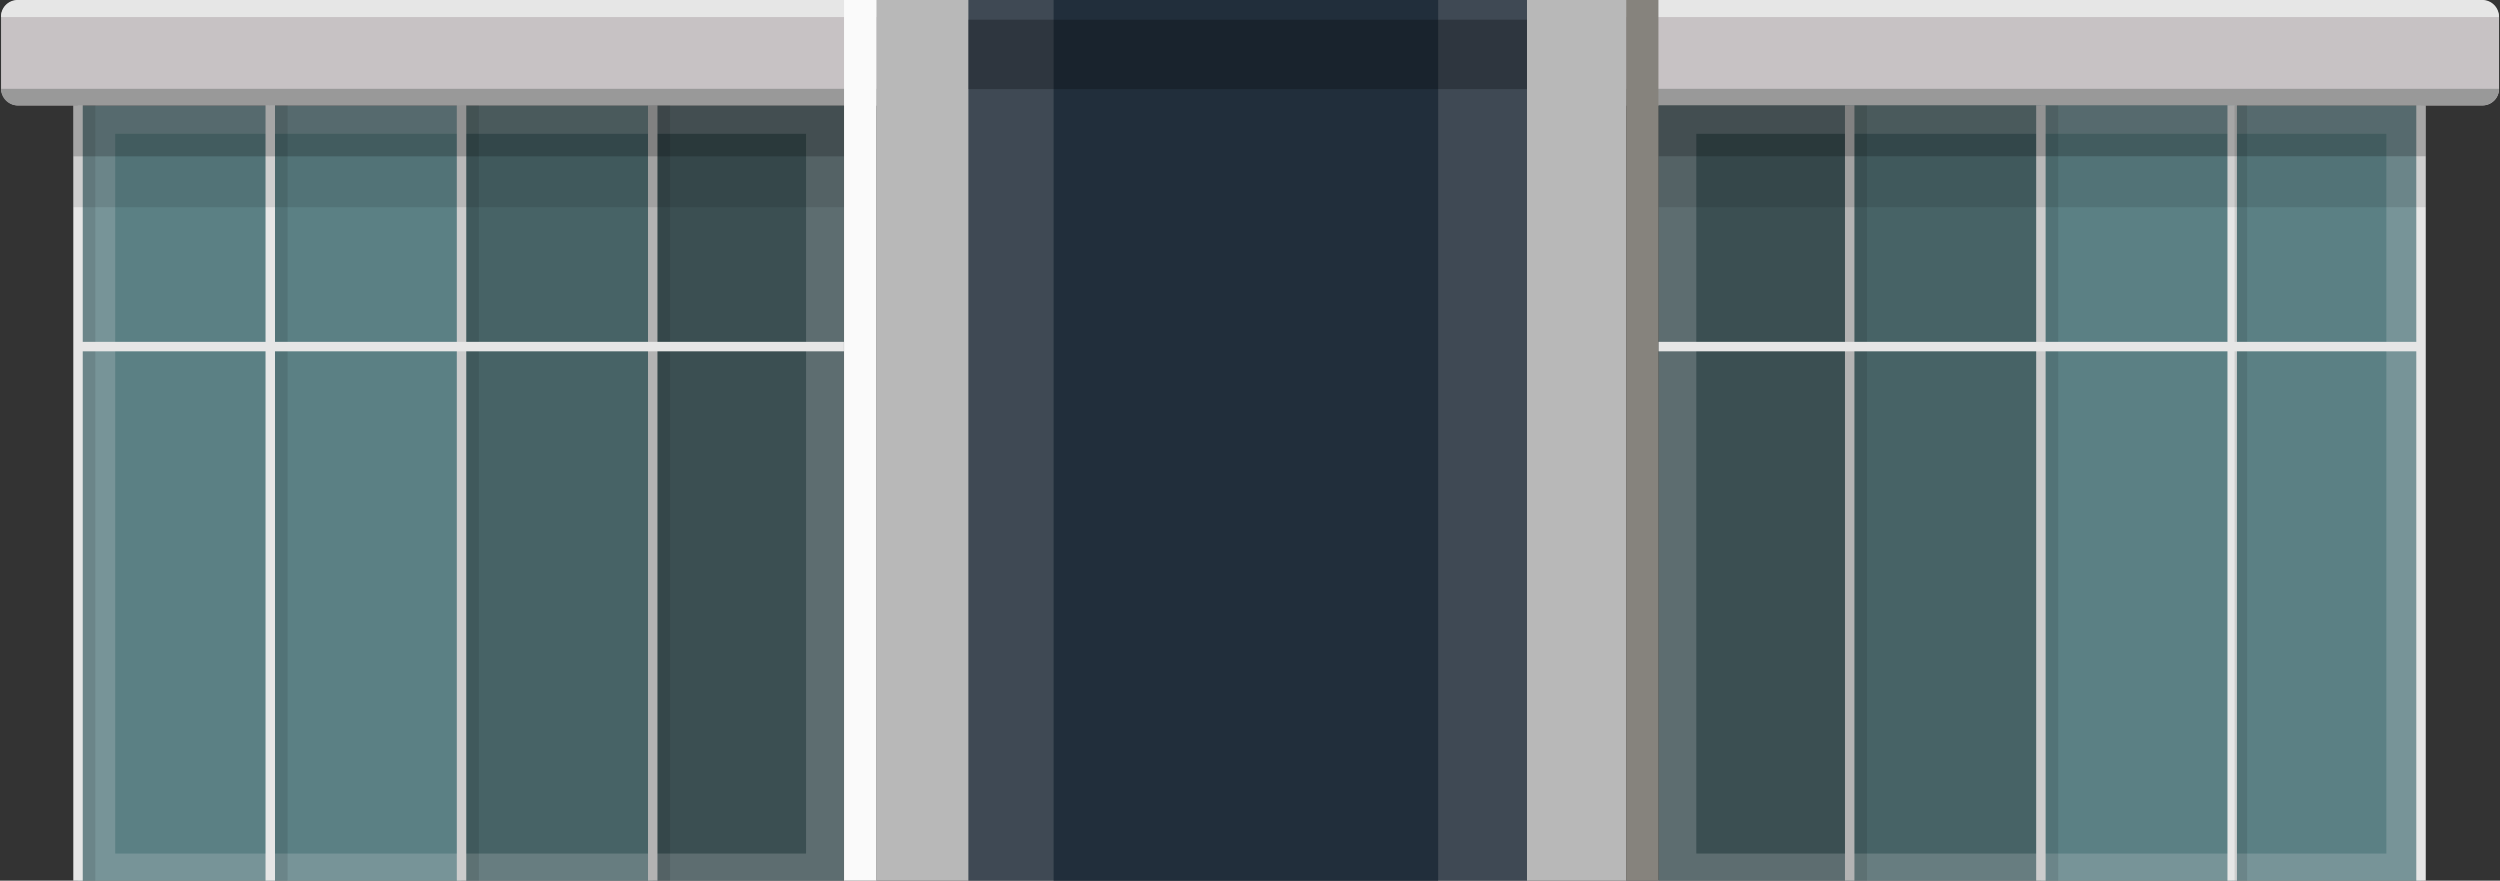 <svg id="Layer_1" data-name="Layer 1" xmlns="http://www.w3.org/2000/svg" xmlns:xlink="http://www.w3.org/1999/xlink" width="264" height="93" viewBox="0 0 264 93"><rect x="0" y="0" width="264" height="93" fill="#333333" stroke="none"/><defs><clipPath id="clip-path"><rect width="264" height="93" style="fill:none"/></clipPath></defs><title>building-floor-2</title><g style="clip-path:url(#clip-path)"><rect x="235.47" y="11.13" width="20.19" height="82.04" transform="translate(491.13 104.3) rotate(-180)" style="fill:#669499;opacity:0.8"/><rect x="8.24" y="11.13" width="20.19" height="82.04" style="fill:#669499;opacity:0.8"/><rect x="28.54" y="11.13" width="20.19" height="82.04" style="fill:#669499;opacity:0.8"/><rect x="48.74" y="11.13" width="20.19" height="82.04" style="fill:#4d6f73;opacity:0.8"/><rect x="68.93" y="11.13" width="20.19" height="82.04" style="fill:#3e575a;opacity:0.8"/><path d="M85.12,14.13v76H12.17v-76h74m3-3h-81v82h81v-82Z" style="fill:#e6e6e6;opacity:0.2"/><rect x="0.11" y="0.05" width="263.79" height="11.08" rx="1.75" ry="1.75" style="fill:#c7c2c4"/><path d="M262.14,11.13H1.86A1.75,1.75,0,0,1,.11,9.38H263.89A1.75,1.75,0,0,1,262.14,11.13Z" style="fill:#999"/><path d="M263.89,1.8H.11A1.75,1.75,0,0,1,1.86,0H262.14a1.75,1.75,0,0,1,1.75,1.75Z" style="fill:#e6e6e6"/><rect x="48.24" y="11.13" width="1" height="82.04" style="fill:#ccc"/><rect x="28.04" y="11.13" width="1" height="82.04" style="fill:#e6e6e6"/><rect x="68.43" y="11.13" width="1" height="82.04" style="fill:#b3b3b3"/><rect x="215.52" y="11.13" width="20.19" height="82.04" transform="translate(451.24 104.3) rotate(-180)" style="fill:#669499;opacity:0.8"/><rect x="195.33" y="11.13" width="20.19" height="82.04" transform="translate(410.85 104.3) rotate(-180)" style="fill:#4d6f73;opacity:0.8"/><rect x="175.13" y="11.13" width="20.19" height="82.04" transform="translate(370.46 104.3) rotate(-180)" style="fill:#3e575a;opacity:0.8"/><path d="M252,14.13v76H179.13v-76H253m3-3H175.13v82H256v-82Z" style="fill:#e6e6e6;opacity:0.2"/><rect x="215.02" y="11.13" width="1" height="82.04" style="fill:#ccc"/><rect x="235.22" y="11.13" width="1" height="82.04" style="fill:#e6e6e6"/><rect x="194.83" y="11.13" width="1" height="82.04" style="fill:#b3b3b3"/><rect x="216.02" y="11.13" width="1.33" height="82.04" style="opacity:0.1"/><rect x="255.16" y="11.13" width="1" height="82.04" style="fill:#e6e6e6"/><rect x="235.97" y="11.13" width="1.33" height="82.04" style="opacity:0.1"/><rect x="195.83" y="11.13" width="1.33" height="82.04" style="opacity:0.1"/><rect x="69.43" y="11.13" width="1.33" height="82.04" style="opacity:0.1"/><rect x="49.24" y="11.13" width="1.33" height="82.04" style="opacity:0.1"/><rect x="29.04" y="11.13" width="1.33" height="82.04" style="opacity:0.1"/><rect x="7.74" y="11.13" width="1" height="82.04" style="fill:#e6e6e6"/><rect x="8.74" y="11.13" width="1.33" height="82.04" style="opacity:0.1"/><rect x="175.13" y="11.13" width="81.03" height="10.75" transform="translate(431.29 33.01) rotate(-180)" style="opacity:0.1"/><rect x="175.13" y="11.13" width="81.03" height="5.38" transform="translate(431.29 27.63) rotate(-180)" style="opacity:0.2"/><rect x="7.74" y="11.13" width="81.39" height="10.75" style="opacity:0.1"/><rect x="7.74" y="11.13" width="81.39" height="5.38" style="opacity:0.2"/><rect x="8.17" y="36.1" width="80.95" height="1" style="fill:#e6e6e6"/><rect x="175.13" y="36.1" width="80.78" height="1" style="fill:#e6e6e6"/><rect x="92.54" y="-4810.65" width="79.17" height="4909.57" style="fill:#b8b8b8"/><polygon points="89.13 98.92 92.54 98.92 92.54 -4810.65 89.13 -4804.19 89.13 98.92" style="fill:#fafafa"/><polygon points="175.13 98.92 171.72 98.92 171.72 -4810.65 175.13 -4804.19 175.13 98.92" style="fill:#86837d"/><rect x="102.26" y="-4761.93" width="58.99" height="4858.21" style="fill:#212e3b;opacity:0.8"/><rect x="111.26" y="-4761.93" width="40.61" height="4858.21" style="fill:#212e3b"/><rect x="102.26" y="2.08" width="58.99" height="7.33" style="fill:#080c0f;opacity:0.3"/></g></svg>